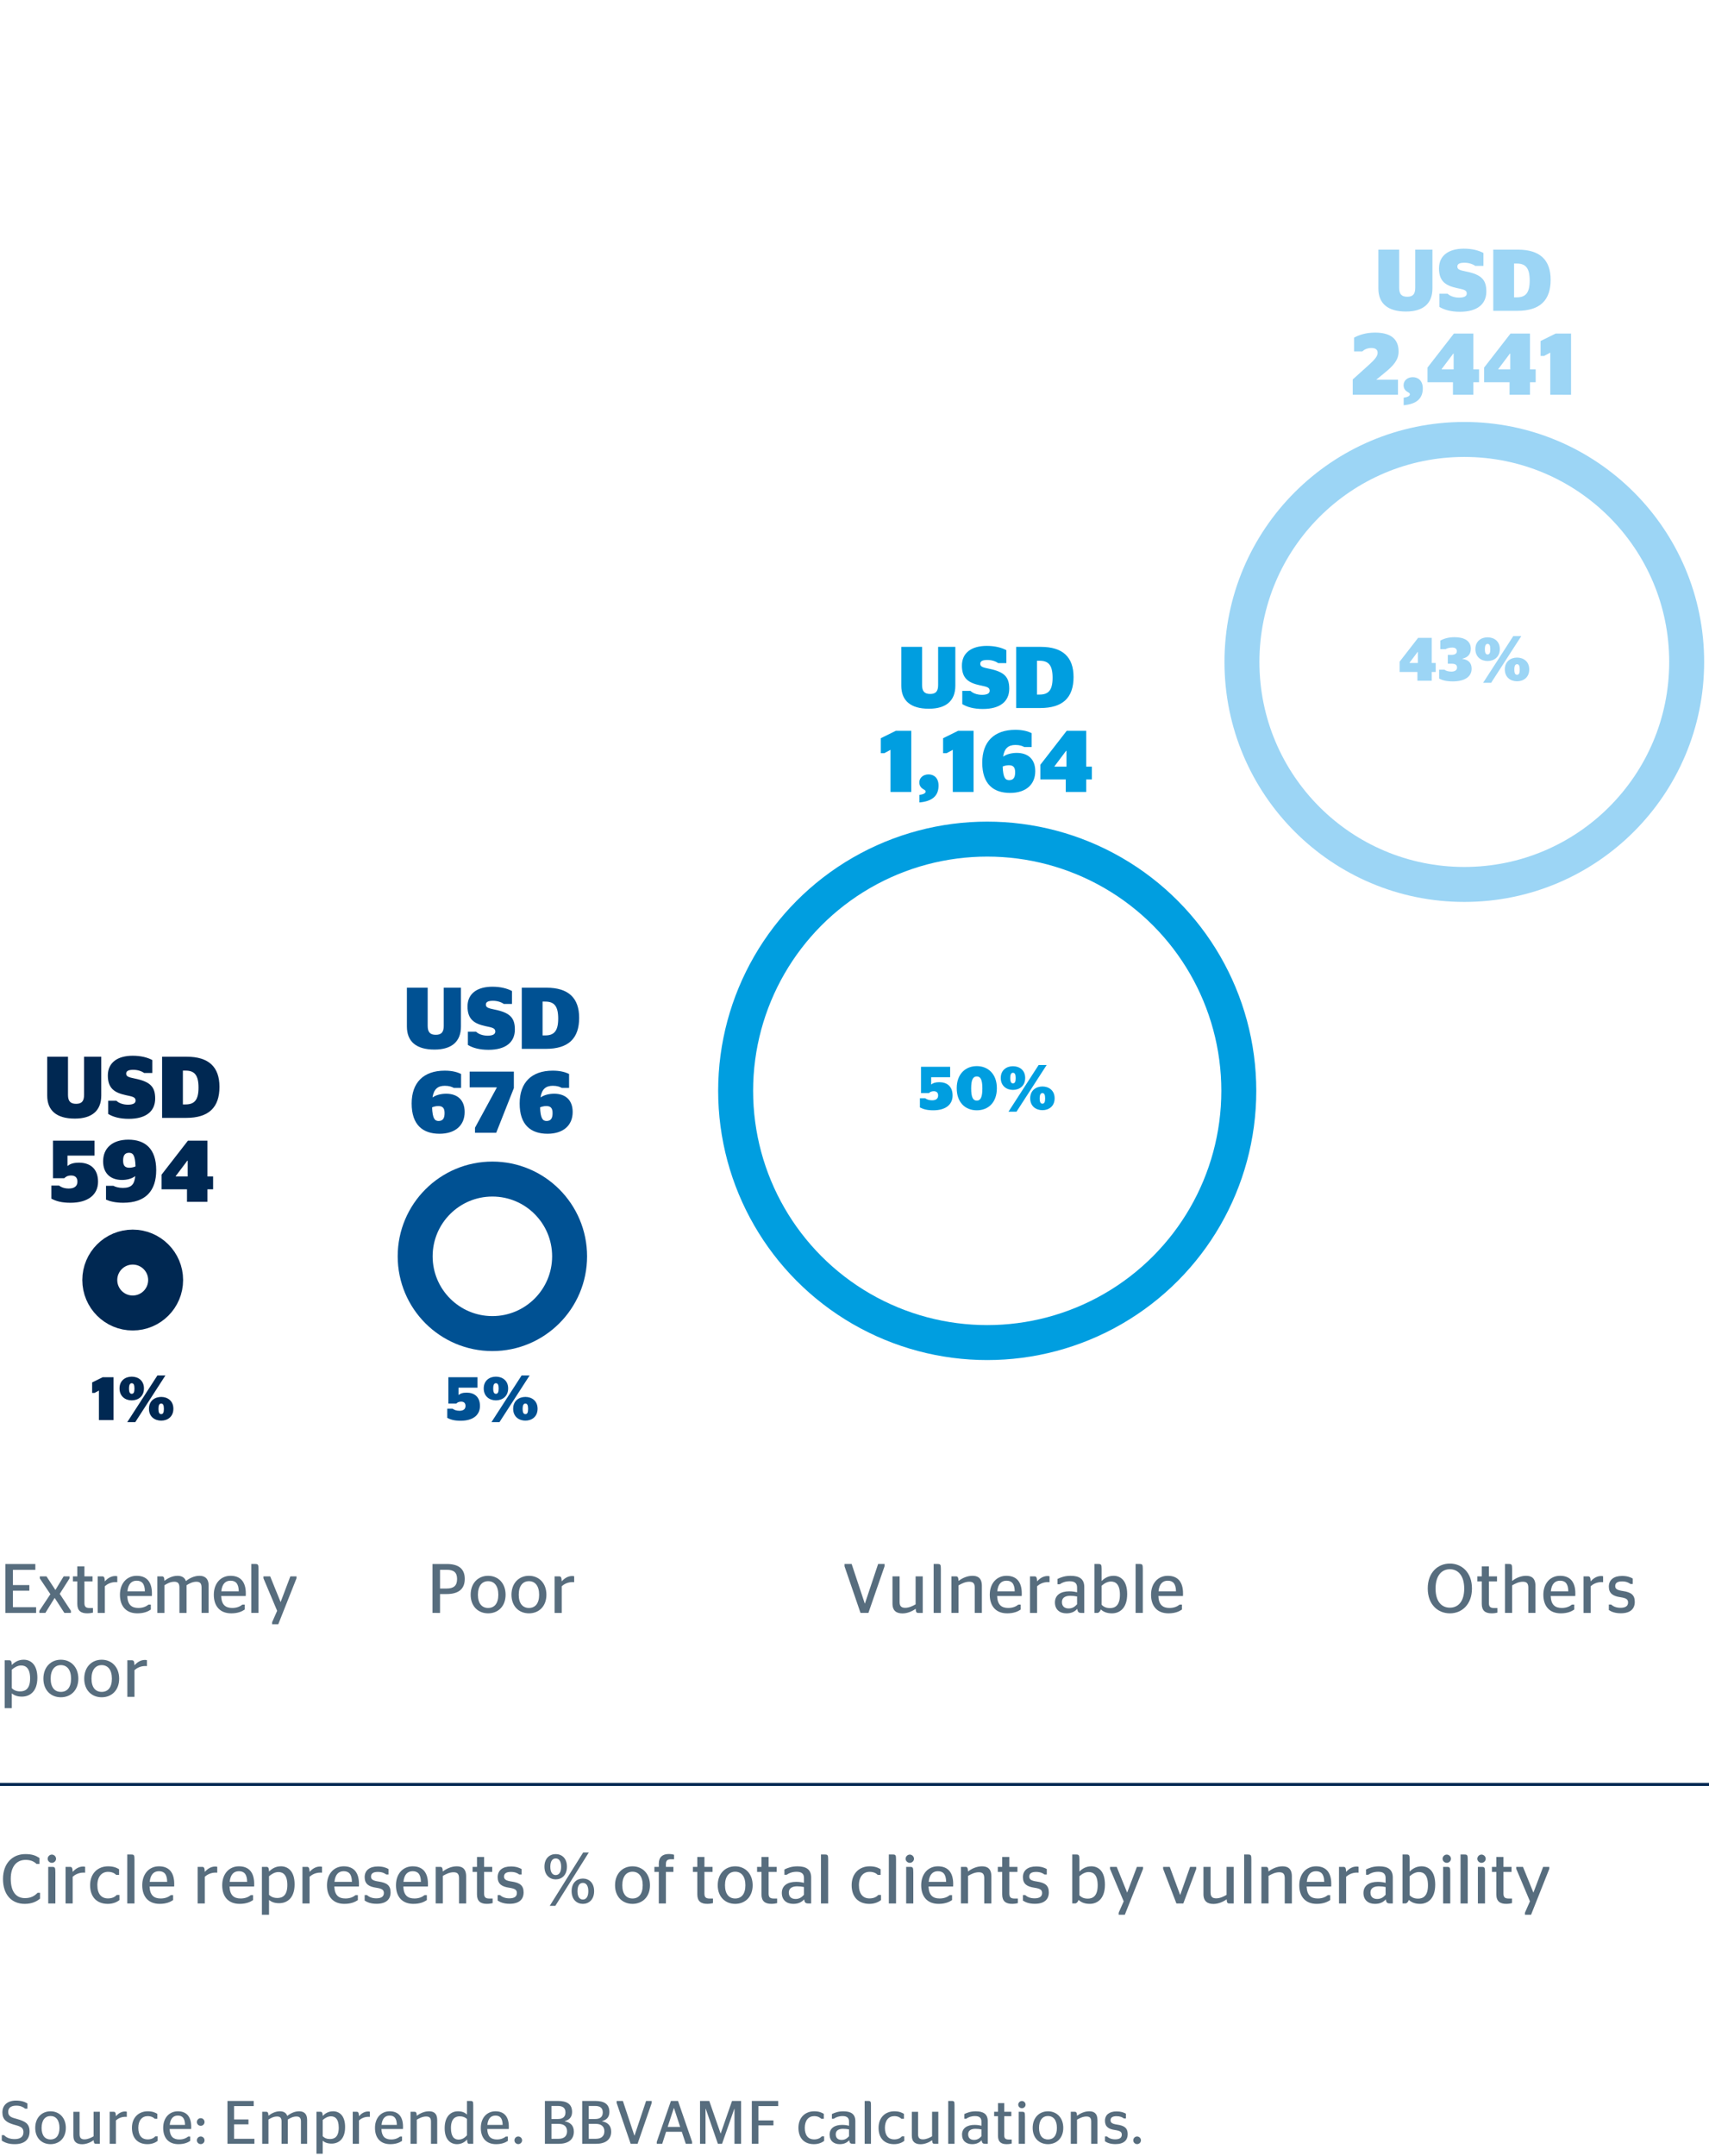 <?xml version="1.0" encoding="utf-8"?>
<!-- Generator: Adobe Illustrator 19.2.1, SVG Export Plug-In . SVG Version: 6.00 Build 0)  -->
<svg version="1.1" id="Layer_1" xmlns="http://www.w3.org/2000/svg" xmlns:xlink="http://www.w3.org/1999/xlink" x="0px" y="0px"
	 viewBox="0 0 195.591 246.614" style="enable-background:new 0 0 195.591 246.614;" xml:space="preserve">
<style type="text/css">
	.st0{fill:none;stroke:#002852;stroke-width:0.35;}
	.st1{fill:#576D7E;}
	.st2{fill:none;}
	.st3{fill:#002852;}
	.st4{fill:#005193;}
	.st5{fill:#009EE0;}
	.st6{fill:#9CD5F5;}
	.st7{fill:none;stroke:#009EE0;stroke-width:4;}
	.st8{fill:none;stroke:#9CD5F5;stroke-width:4;}
	.st9{fill:none;stroke:#005193;stroke-width:4;}
	.st10{fill:none;stroke:#002852;stroke-width:4;}
</style>
<line class="st0" x1="0" y1="204.101" x2="195.591" y2="204.101"/>
<g>
	<path class="st1" d="M0.203,244.836v-0.616h0.266c0.224,0.238,0.595,0.448,1.205,0.448
		c0.637,0,1.009-0.26,1.009-0.792c0-0.609-0.498-0.693-1.114-0.868
		c-0.861-0.252-1.296-0.603-1.296-1.394c0-0.854,0.609-1.352,1.562-1.352
		c0.588,0,1.009,0.14,1.303,0.329v0.595H2.878c-0.252-0.203-0.553-0.343-1.016-0.343
		c-0.623,0-0.924,0.259-0.924,0.714c0,0.512,0.371,0.645,0.967,0.799
		c1.001,0.273,1.478,0.561,1.478,1.442c0,0.953-0.624,1.45-1.688,1.45
		C1.001,245.249,0.567,245.081,0.203,244.836z"/>
	<path class="st1" d="M4.032,243.386c0-1.169,0.756-1.897,1.751-1.897c0.994,0,1.751,0.729,1.751,1.897
		c0,1.163-0.757,1.863-1.751,1.863C4.789,245.249,4.032,244.549,4.032,243.386z M6.806,243.386
		c0-0.882-0.399-1.358-1.022-1.358c-0.617,0-1.023,0.477-1.023,1.358c0,0.883,0.406,1.324,1.023,1.324
		C6.406,244.71,6.806,244.269,6.806,243.386z"/>
	<path class="st1" d="M10.712,244.346v-2.802h0.714v3.663h-0.448c-0.168,0-0.238-0.056-0.259-0.413
		c-0.364,0.259-0.84,0.462-1.324,0.462c-0.574,0-1.001-0.238-1.001-0.98v-2.731h0.714v2.57
		c0,0.47,0.231,0.581,0.567,0.581C10.046,244.695,10.418,244.521,10.712,244.346z"/>
	<path class="st1" d="M13.266,242.531v2.676h-0.714v-3.663h0.448c0.175,0,0.252,0.077,0.266,0.504
		c0.245-0.279,0.595-0.539,1.051-0.539c0.084,0,0.154,0.015,0.196,0.028v0.588
		c0,0-0.133-0.007-0.161-0.007C13.854,242.118,13.497,242.328,13.266,242.531z"/>
	<path class="st1" d="M15.1,243.379c0-1.177,0.771-1.891,1.807-1.891c0.567,0,0.89,0.161,1.1,0.294
		v0.561h-0.294c-0.154-0.154-0.413-0.302-0.812-0.302c-0.63,0-1.072,0.477-1.072,1.338
		c0,0.883,0.414,1.324,1.058,1.324c0.477,0,0.735-0.183,0.89-0.351h0.266v0.519
		c-0.21,0.168-0.595,0.378-1.169,0.378C15.758,245.249,15.1,244.542,15.1,243.379z"/>
	<path class="st1" d="M19.412,243.512c0.035,0.869,0.427,1.198,1.113,1.198
		c0.469,0,0.791-0.154,1.016-0.336H21.772v0.497c-0.266,0.182-0.666,0.378-1.352,0.378
		c-1.121,0-1.744-0.714-1.744-1.863c0-1.169,0.721-1.897,1.674-1.897
		c0.966,0,1.534,0.567,1.534,1.771c0,0.099-0.007,0.225-0.007,0.252H19.412z M19.425,243.043h1.751
		c-0.014-0.792-0.322-1.064-0.826-1.064C19.874,241.979,19.502,242.266,19.425,243.043z"/>
	<path class="st1" d="M22.533,242.714c0-0.245,0.196-0.441,0.441-0.441c0.238,0,0.435,0.196,0.435,0.441
		s-0.196,0.434-0.435,0.434C22.729,243.147,22.533,242.959,22.533,242.714z M22.533,244.808
		c0-0.245,0.196-0.441,0.441-0.441c0.238,0,0.435,0.196,0.435,0.441s-0.196,0.435-0.435,0.435
		C22.729,245.242,22.533,245.053,22.533,244.808z"/>
	<path class="st1" d="M26.033,240.305h3.005v0.588h-2.248v1.527h1.646v0.56h-1.646v1.653h2.325v0.574
		h-3.082V240.305z"/>
	<path class="st1" d="M30.724,241.992c0.329-0.259,0.791-0.504,1.31-0.504c0.378,0,0.714,0.14,0.841,0.532
		c0.364-0.302,0.854-0.532,1.366-0.532c0.497,0,0.91,0.245,0.91,0.974v2.745H34.443v-2.557
		c0-0.427-0.182-0.567-0.519-0.567c-0.378,0-0.714,0.176-0.987,0.351v2.773h-0.714v-2.557
		c0-0.427-0.182-0.567-0.511-0.567c-0.385,0-0.701,0.168-0.988,0.351v2.773H30.009v-3.663h0.448
		C30.633,241.544,30.709,241.621,30.724,241.992z"/>
	<path class="st1" d="M36.933,244.856v1.485h-0.714v-4.798h0.448c0.175,0,0.252,0.077,0.266,0.47
		c0.273-0.273,0.645-0.525,1.191-0.525c0.686,0,1.373,0.462,1.373,1.807
		c0,1.408-0.785,1.891-1.548,1.891C37.486,245.186,37.178,245.06,36.933,244.856z M36.933,242.482
		v1.856c0.217,0.217,0.476,0.322,0.84,0.322c0.504,0,0.995-0.245,0.995-1.296
		c0-1.044-0.448-1.303-0.896-1.303C37.514,242.063,37.185,242.266,36.933,242.482z"/>
	<path class="st1" d="M41.084,242.531v2.676h-0.714v-3.663h0.448c0.175,0,0.252,0.077,0.266,0.504
		c0.245-0.279,0.595-0.539,1.051-0.539c0.084,0,0.154,0.015,0.196,0.028v0.588
		c0,0-0.133-0.007-0.161-0.007C41.672,242.118,41.314,242.328,41.084,242.531z"/>
	<path class="st1" d="M43.653,243.512c0.035,0.869,0.427,1.198,1.113,1.198
		c0.469,0,0.791-0.154,1.016-0.336h0.231v0.497c-0.266,0.182-0.666,0.378-1.352,0.378
		c-1.121,0-1.744-0.714-1.744-1.863c0-1.169,0.721-1.897,1.674-1.897
		c0.966,0,1.534,0.567,1.534,1.771c0,0.099-0.007,0.225-0.007,0.252H43.653z M43.667,243.043h1.751
		c-0.014-0.792-0.322-1.064-0.826-1.064C44.115,241.979,43.744,242.266,43.667,243.043z"/>
	<path class="st1" d="M47.699,242.006c0.357-0.279,0.861-0.518,1.401-0.518
		c0.511,0,0.938,0.21,0.938,1.008v2.711h-0.714v-2.542c0-0.456-0.203-0.582-0.553-0.582
		c-0.399,0-0.771,0.189-1.072,0.364v2.76H46.984v-3.663h0.448
		C47.608,241.544,47.685,241.621,47.699,242.006z"/>
	<path class="st1" d="M53.454,244.71c-0.252,0.301-0.645,0.539-1.149,0.539
		c-0.763,0-1.415-0.546-1.415-1.821c0-1.436,0.777-1.939,1.513-1.939c0.504,0,0.805,0.146,1.043,0.378
		v-1.562h0.392c0.28,0,0.322,0.069,0.322,0.476v4.427h-0.469
		C53.53,245.207,53.475,245.123,53.454,244.71z M53.446,244.233v-1.863
		c-0.21-0.195-0.462-0.308-0.84-0.308c-0.483,0-0.995,0.259-0.995,1.33
		c0,1.002,0.371,1.331,0.869,1.331C52.886,244.724,53.173,244.535,53.446,244.233z"/>
	<path class="st1" d="M55.763,243.512c0.035,0.869,0.427,1.198,1.113,1.198
		c0.469,0,0.791-0.154,1.016-0.336h0.231v0.497c-0.266,0.182-0.666,0.378-1.352,0.378
		c-1.121,0-1.744-0.714-1.744-1.863c0-1.169,0.721-1.897,1.674-1.897
		c0.966,0,1.534,0.567,1.534,1.771c0,0.099-0.007,0.225-0.007,0.252H55.763z M55.776,243.043h1.751
		c-0.014-0.792-0.322-1.064-0.826-1.064C56.225,241.979,55.854,242.266,55.776,243.043z"/>
	<path class="st1" d="M58.877,244.808c0-0.245,0.196-0.441,0.435-0.441c0.238,0,0.441,0.196,0.441,0.441
		s-0.203,0.435-0.441,0.435C59.073,245.242,58.877,245.053,58.877,244.808z"/>
	<path class="st1" d="M62.363,240.305h1.506c1.002,0,1.604,0.35,1.604,1.261c0,0.616-0.35,0.917-0.84,1.043
		v0.021c0.595,0.126,1.043,0.441,1.043,1.184c0,0.924-0.658,1.394-1.73,1.394h-1.583V240.305z
		 M63.841,242.37c0.539,0,0.875-0.217,0.875-0.756c0-0.532-0.336-0.735-0.869-0.735h-0.735v1.491
		H63.841z M63.925,244.633c0.603,0,0.974-0.287,0.974-0.854c0-0.574-0.371-0.854-1.001-0.854h-0.785
		v1.709H63.925z"/>
	<path class="st1" d="M66.633,240.305h1.506c1.002,0,1.604,0.35,1.604,1.261c0,0.616-0.35,0.917-0.84,1.043
		v0.021c0.595,0.126,1.043,0.441,1.043,1.184c0,0.924-0.658,1.394-1.73,1.394h-1.583V240.305z
		 M68.111,242.37c0.539,0,0.875-0.217,0.875-0.756c0-0.532-0.336-0.735-0.869-0.735h-0.735v1.491
		H68.111z M68.195,244.633c0.603,0,0.974-0.287,0.974-0.854c0-0.574-0.371-0.854-1.001-0.854h-0.785
		v1.709H68.195z"/>
	<path class="st1" d="M70.574,240.535v-0.23h0.714l1.317,3.964h0.014l1.324-3.964h0.644v0.23
		l-1.618,4.672h-0.791L70.574,240.535z"/>
	<path class="st1" d="M75.167,244.976l1.618-4.671h0.812l1.611,4.671v0.231h-0.721l-0.456-1.373h-1.8
		l-0.441,1.373h-0.623V244.976z M76.413,243.274h1.429l-0.708-2.165h-0.014L76.413,243.274z"/>
	<path class="st1" d="M80.116,240.305h1.058l1.296,3.719h0.014l1.295-3.719h1.037v4.902H84.059v-3.999h-0.021
		l-1.401,3.999h-0.476l-1.387-3.999h-0.028v3.999h-0.63V240.305z"/>
	<path class="st1" d="M86.044,245.207v-4.902h3.019v0.588h-2.262v1.639h1.716v0.567h-1.716v2.108H86.044z"/>
	<path class="st1" d="M91.378,243.379c0-1.177,0.77-1.891,1.807-1.891c0.567,0,0.89,0.161,1.1,0.294
		v0.561h-0.294c-0.154-0.154-0.413-0.302-0.812-0.302c-0.63,0-1.072,0.477-1.072,1.338
		c0,0.883,0.414,1.324,1.058,1.324c0.477,0,0.735-0.183,0.89-0.351h0.266v0.519
		c-0.21,0.168-0.595,0.378-1.169,0.378C92.037,245.249,91.378,244.542,91.378,243.379z"/>
	<path class="st1" d="M97.189,244.801c-0.273,0.294-0.602,0.448-1.092,0.448
		c-0.666,0-1.149-0.378-1.149-1.093c0-0.749,0.596-1.113,1.422-1.113c0.315,0,0.546,0.035,0.798,0.098
		v-0.483c0-0.434-0.252-0.623-0.735-0.623c-0.434,0-0.771,0.133-1.001,0.302h-0.224v-0.533
		c0.322-0.16,0.729-0.314,1.317-0.314c0.868,0,1.366,0.314,1.366,1.12v2.599H97.609
		C97.329,245.207,97.231,245.13,97.189,244.801z M97.168,244.339v-0.777
		c-0.203-0.042-0.427-0.07-0.679-0.07c-0.49,0-0.84,0.182-0.84,0.623
		c0,0.455,0.287,0.645,0.679,0.645C96.713,244.759,96.958,244.577,97.168,244.339z"/>
	<path class="st1" d="M98.959,245.207v-4.902h0.399c0.28,0,0.322,0.069,0.322,0.476v4.427H98.959z"/>
	<path class="st1" d="M100.548,243.379c0-1.177,0.771-1.891,1.807-1.891c0.567,0,0.89,0.161,1.1,0.294
		v0.561h-0.294c-0.154-0.154-0.413-0.302-0.812-0.302c-0.63,0-1.072,0.477-1.072,1.338
		c0,0.883,0.414,1.324,1.058,1.324c0.477,0,0.735-0.183,0.89-0.351h0.266v0.519
		c-0.21,0.168-0.595,0.378-1.169,0.378C101.206,245.249,100.548,244.542,100.548,243.379z"/>
	<path class="st1" d="M106.674,244.346v-2.802h0.714v3.663h-0.448c-0.168,0-0.238-0.056-0.259-0.413
		c-0.364,0.259-0.84,0.462-1.324,0.462c-0.574,0-1.001-0.238-1.001-0.98v-2.731h0.714v2.57
		c0,0.47,0.231,0.581,0.567,0.581C106.008,244.695,106.379,244.521,106.674,244.346z"/>
	<path class="st1" d="M108.521,245.207v-4.902h0.399c0.28,0,0.322,0.069,0.322,0.476v4.427H108.521z"/>
	<path class="st1" d="M112.343,244.801c-0.273,0.294-0.602,0.448-1.092,0.448
		c-0.666,0-1.149-0.378-1.149-1.093c0-0.749,0.596-1.113,1.422-1.113c0.315,0,0.546,0.035,0.798,0.098
		v-0.483c0-0.434-0.252-0.623-0.735-0.623c-0.434,0-0.771,0.133-1.001,0.302h-0.224v-0.533
		c0.322-0.16,0.729-0.314,1.317-0.314c0.868,0,1.366,0.314,1.366,1.12v2.599h-0.28
		C112.483,245.207,112.385,245.13,112.343,244.801z M112.322,244.339v-0.777
		c-0.203-0.042-0.427-0.07-0.679-0.07c-0.49,0-0.84,0.182-0.84,0.623
		c0,0.455,0.287,0.645,0.679,0.645C111.867,244.759,112.112,244.577,112.322,244.339z"/>
	<path class="st1" d="M113.777,241.544h0.441v-0.994h0.714v0.994h0.812v0.504h-0.812v2.172
		c0,0.385,0.161,0.497,0.525,0.497h0.33v0.462c-0.133,0.035-0.336,0.07-0.582,0.07
		c-0.624,0-0.987-0.259-0.987-0.945v-2.256h-0.441V241.544z"/>
	<path class="st1" d="M116.535,240.731c0-0.231,0.196-0.42,0.42-0.42s0.42,0.188,0.42,0.42
		c0,0.225-0.196,0.406-0.42,0.406S116.535,240.956,116.535,240.731z M116.591,245.207v-3.663h0.399
		c0.28,0,0.315,0.084,0.315,0.547v3.116H116.591z"/>
	<path class="st1" d="M118.187,243.386c0-1.169,0.756-1.897,1.751-1.897c0.994,0,1.751,0.729,1.751,1.897
		c0,1.163-0.757,1.863-1.751,1.863C118.943,245.249,118.187,244.549,118.187,243.386z M120.96,243.386
		c0-0.882-0.399-1.358-1.022-1.358c-0.617,0-1.023,0.477-1.023,1.358c0,0.883,0.406,1.324,1.023,1.324
		C120.561,244.71,120.96,244.269,120.96,243.386z"/>
	<path class="st1" d="M123.263,242.006c0.357-0.279,0.861-0.518,1.401-0.518
		c0.511,0,0.938,0.21,0.938,1.008v2.711h-0.714v-2.542c0-0.456-0.203-0.582-0.553-0.582
		c-0.399,0-0.771,0.189-1.072,0.364v2.76h-0.714v-3.663h0.448
		C123.172,241.544,123.249,241.621,123.263,242.006z"/>
	<path class="st1" d="M126.461,244.92v-0.554h0.231c0.168,0.161,0.477,0.329,0.932,0.329
		c0.511,0,0.764-0.182,0.764-0.532c0-0.308-0.175-0.44-0.771-0.532
		c-0.743-0.104-1.156-0.378-1.156-1.058c0-0.693,0.511-1.071,1.317-1.071
		c0.518,0,0.834,0.119,1.079,0.259v0.547h-0.231c-0.175-0.141-0.441-0.26-0.84-0.26
		c-0.469,0-0.687,0.161-0.687,0.47c0,0.287,0.203,0.413,0.778,0.497
		c0.805,0.119,1.184,0.386,1.184,1.086c0,0.693-0.441,1.142-1.401,1.142
		C127.056,245.242,126.706,245.081,126.461,244.92z"/>
	<path class="st1" d="M129.702,244.808c0-0.245,0.196-0.441,0.435-0.441c0.238,0,0.441,0.196,0.441,0.441
		s-0.203,0.435-0.441,0.435C129.898,245.242,129.702,245.053,129.702,244.808z"/>
</g>
<rect y="204.101" class="st2" width="4" height="6.677"/>
<g>
	<path class="st3" d="M9.62,125.234v-4.367h1.969v4.438c0,1.729-1.06,2.639-3.028,2.639
		c-2.089,0-3.158-0.92-3.158-2.639v-4.438h2.379v4.367c0,0.719,0.28,1.02,0.929,1.02
		C9.35,126.254,9.62,125.953,9.62,125.234z"/>
	<path class="st3" d="M12.383,127.412v-1.508h0.939c0.26,0.25,0.729,0.449,1.319,0.449
		c0.56,0,0.879-0.15,0.879-0.469c0-0.41-0.38-0.461-1.12-0.621
		c-1.279-0.279-2.059-0.76-2.059-2.248c0-1.52,1.169-2.26,2.838-2.26
		c0.95,0,1.679,0.191,2.249,0.49v1.48h-0.939c-0.25-0.191-0.719-0.361-1.229-0.361
		c-0.57,0-0.82,0.141-0.82,0.439c0,0.34,0.31,0.42,0.99,0.561
		c1.789,0.359,2.329,0.959,2.329,2.289c0,1.449-1.04,2.318-3.019,2.318
		C13.702,127.973,12.913,127.742,12.383,127.412z"/>
	<path class="st3" d="M18.552,120.867h2.818c2.529,0,3.748,1.18,3.748,3.447
		c0,2.34-1.209,3.549-3.818,3.549h-2.749V120.867z M21.231,126.324c0.999,0,1.489-0.48,1.489-1.92
		s-0.459-1.949-1.489-1.949h-0.3v3.869H21.231z"/>
	<path class="st3" d="M8.071,137.572c-1.02,0-1.639-0.18-2.189-0.469v-1.5h0.87
		c0.24,0.18,0.59,0.34,1.12,0.34c0.66,0,0.989-0.289,0.989-0.789
		c0-0.49-0.29-0.701-0.72-0.701c-0.41,0-0.64,0.16-0.779,0.311H6.063v-4.297h4.757v1.709H7.722
		v1.18h0.03c0.24-0.211,0.61-0.371,1.29-0.371c1.239,0,2.179,0.66,2.179,2.18
		C11.22,136.662,10.06,137.572,8.071,137.572z"/>
	<path class="st3" d="M12.132,137.213v-1.58h0.85c0.18,0.111,0.59,0.24,1.069,0.24
		c0.99,0,1.33-0.4,1.429-1.35c-0.419,0.311-0.979,0.439-1.509,0.439
		c-1.29,0-2.169-0.719-2.169-2.129c0-1.527,1.08-2.479,2.888-2.479
		c1.909,0,3.188,1.02,3.188,3.488c0,2.34-1.189,3.729-3.778,3.729
		C13.191,137.572,12.532,137.393,12.132,137.213z M15.51,133.414c-0.04-1.279-0.29-1.559-0.74-1.559
		c-0.5,0-0.68,0.33-0.68,0.889c0,0.59,0.22,0.82,0.72,0.82
		C15.081,133.564,15.33,133.494,15.51,133.414z"/>
	<path class="st3" d="M21.401,137.463v-1.43h-2.909v-1.68l3.019-3.887h2.229v4.098h0.65v1.469h-0.65
		v1.43H21.401z M20.111,134.564h1.37v-1.809h-0.04l-1.33,1.768V134.564z"/>
</g>
<g>
	<path class="st4" d="M50.785,117.339v-4.367h1.969v4.438c0,1.729-1.06,2.639-3.028,2.639
		c-2.089,0-3.158-0.92-3.158-2.639v-4.438h2.379v4.367c0,0.72,0.28,1.02,0.929,1.02
		C50.515,118.358,50.785,118.059,50.785,117.339z"/>
	<path class="st4" d="M53.548,119.518v-1.509h0.939c0.26,0.25,0.729,0.45,1.319,0.45
		c0.56,0,0.879-0.15,0.879-0.47c0-0.41-0.38-0.46-1.12-0.62
		c-1.279-0.28-2.059-0.76-2.059-2.249c0-1.519,1.169-2.259,2.838-2.259
		c0.95,0,1.679,0.19,2.249,0.49v1.479H57.655c-0.25-0.19-0.719-0.36-1.229-0.36
		c-0.57,0-0.82,0.14-0.82,0.439c0,0.34,0.31,0.42,0.99,0.561
		c1.789,0.359,2.329,0.959,2.329,2.288c0,1.449-1.04,2.319-3.019,2.319
		C54.867,120.078,54.078,119.848,53.548,119.518z"/>
	<path class="st4" d="M59.717,112.972h2.818c2.529,0,3.748,1.18,3.748,3.448
		c0,2.339-1.209,3.548-3.818,3.548h-2.749V112.972z M62.396,118.429c0.999,0,1.489-0.479,1.489-1.919
		s-0.459-1.949-1.489-1.949h-0.3v3.868H62.396z"/>
	<path class="st4" d="M47.113,126.219c0-2.389,1.349-3.758,3.788-3.758c0.89,0,1.469,0.181,1.869,0.38
		v1.59H51.93c-0.21-0.12-0.53-0.24-1.02-0.24c-0.81,0-1.27,0.39-1.409,1.339
		c0.419-0.3,1-0.43,1.569-0.43c1.24,0,2.109,0.68,2.109,2.089
		c0,1.529-1.069,2.489-2.878,2.489C48.382,129.678,47.113,128.658,47.113,126.219z M49.451,126.659
		c0.05,1.249,0.29,1.559,0.74,1.559c0.5,0,0.69-0.319,0.69-0.899
		c0-0.579-0.22-0.81-0.72-0.81C49.891,126.509,49.631,126.579,49.451,126.659z"/>
	<path class="st4" d="M54.362,128.987l2.488-4.577v-0.04h-3.098v-1.799h5.057v1.889l-2.019,5.107h-2.428
		V128.987z"/>
	<path class="st4" d="M59.473,126.219c0-2.389,1.349-3.758,3.788-3.758c0.89,0,1.469,0.181,1.869,0.38
		v1.59h-0.839c-0.21-0.12-0.53-0.24-1.02-0.24c-0.81,0-1.27,0.39-1.409,1.339
		c0.42-0.3,1-0.43,1.569-0.43c1.24,0,2.109,0.68,2.109,2.089
		c0,1.529-1.069,2.489-2.878,2.489C60.742,129.678,59.473,128.658,59.473,126.219z M61.811,126.659
		c0.05,1.249,0.29,1.559,0.74,1.559c0.5,0,0.689-0.319,0.689-0.899
		c0-0.579-0.22-0.81-0.719-0.81C62.251,126.509,61.991,126.579,61.811,126.659z"/>
</g>
<g>
	<path class="st5" d="M107.367,78.355V73.988h1.969v4.438c0,1.729-1.06,2.639-3.028,2.639
		c-2.089,0-3.158-0.92-3.158-2.639v-4.438h2.379v4.367c0,0.72,0.28,1.02,0.929,1.02
		C107.097,79.375,107.367,79.075,107.367,78.355z"/>
	<path class="st5" d="M110.13,80.534v-1.509h0.939c0.26,0.25,0.729,0.45,1.319,0.45
		c0.56,0,0.879-0.15,0.879-0.47c0-0.41-0.38-0.46-1.12-0.62
		c-1.279-0.28-2.059-0.76-2.059-2.249c0-1.519,1.169-2.259,2.838-2.259
		c0.95,0,1.679,0.19,2.249,0.49v1.479h-0.939c-0.25-0.19-0.719-0.36-1.229-0.36
		c-0.57,0-0.82,0.14-0.82,0.439c0,0.34,0.31,0.42,0.99,0.561
		c1.789,0.359,2.329,0.959,2.329,2.288c0,1.449-1.04,2.319-3.019,2.319
		C111.449,81.095,110.66,80.864,110.13,80.534z"/>
	<path class="st5" d="M116.299,73.988h2.818c2.529,0,3.748,1.18,3.748,3.448
		c0,2.339-1.209,3.548-3.818,3.548h-2.749V73.988z M118.978,79.445c0.999,0,1.489-0.479,1.489-1.919
		s-0.459-1.949-1.489-1.949h-0.3v3.868H118.978z"/>
	<path class="st5" d="M101.914,90.584v-4.817l-0.709,0.38h-0.4v-1.709l1.719-0.85h1.769v6.996H101.914z"
		/>
	<path class="st5" d="M105.935,90.544c0-0.189-0.22-0.22-0.399-0.37
		c-0.17-0.13-0.32-0.34-0.32-0.689c0-0.52,0.44-0.909,1.06-0.909
		c0.6,0,1.14,0.399,1.14,1.279c0,1.18-0.73,1.799-2.189,1.929v-0.859
		C105.675,90.864,105.935,90.724,105.935,90.544z"/>
	<path class="st5" d="M109.044,90.584v-4.817l-0.709,0.38h-0.4v-1.709l1.719-0.85h1.769v6.996H109.044z"
		/>
	<path class="st5" d="M112.415,87.235c0-2.389,1.349-3.758,3.788-3.758c0.89,0,1.469,0.181,1.869,0.38
		v1.59h-0.839c-0.21-0.12-0.53-0.24-1.02-0.24c-0.81,0-1.27,0.39-1.409,1.339
		c0.42-0.3,1-0.43,1.569-0.43c1.24,0,2.109,0.68,2.109,2.089
		c0,1.529-1.069,2.489-2.878,2.489C113.684,90.694,112.415,89.675,112.415,87.235z M114.753,87.676
		c0.05,1.249,0.29,1.559,0.74,1.559c0.5,0,0.689-0.319,0.689-0.899
		c0-0.579-0.22-0.81-0.719-0.81C115.193,87.525,114.934,87.596,114.753,87.676z"/>
	<path class="st5" d="M121.973,90.584v-1.43h-2.909v-1.679l3.019-3.888h2.229v4.098h0.65v1.469h-0.65
		v1.43H121.973z M120.684,87.686h1.37v-1.809h-0.04l-1.33,1.769V87.686z"/>
</g>
<g>
	<path class="st6" d="M161.969,32.922v-4.367h1.969v4.438c0,1.729-1.06,2.639-3.028,2.639
		c-2.089,0-3.158-0.92-3.158-2.639v-4.438h2.379v4.367c0,0.719,0.28,1.02,0.929,1.02
		C161.699,33.941,161.969,33.641,161.969,32.922z"/>
	<path class="st6" d="M164.731,35.1v-1.508h0.939c0.26,0.25,0.729,0.449,1.319,0.449
		c0.56,0,0.879-0.15,0.879-0.469c0-0.41-0.38-0.461-1.12-0.621
		c-1.279-0.279-2.059-0.76-2.059-2.248c0-1.52,1.169-2.26,2.838-2.26
		c0.95,0,1.679,0.191,2.249,0.49v1.48h-0.939c-0.25-0.191-0.719-0.361-1.229-0.361
		c-0.57,0-0.82,0.141-0.82,0.439c0,0.34,0.31,0.42,0.99,0.561
		c1.789,0.359,2.329,0.959,2.329,2.289c0,1.449-1.04,2.318-3.019,2.318
		C166.051,35.66,165.261,35.43,164.731,35.1z"/>
	<path class="st6" d="M170.901,28.555h2.818c2.529,0,3.748,1.18,3.748,3.447
		c0,2.34-1.209,3.549-3.818,3.549h-2.749V28.555z M173.58,34.012c0.999,0,1.489-0.48,1.489-1.92
		c0-1.439-0.459-1.949-1.489-1.949h-0.3v3.869H173.58z"/>
	<path class="st6" d="M159.994,45.15h-5.177v-1.75l1.909-1.719c0.65-0.6,0.939-0.949,0.939-1.34
		c0-0.328-0.229-0.539-0.709-0.539c-0.47,0-0.81,0.18-1.049,0.391h-0.939v-1.57
		c0.54-0.299,1.339-0.58,2.398-0.58c1.709,0,2.699,0.66,2.699,2.16
		c0,0.979-0.59,1.619-1.579,2.428l-0.979,0.801h2.489V45.15z"/>
	<path class="st6" d="M161.356,45.109c0-0.189-0.22-0.219-0.4-0.369
		c-0.169-0.131-0.319-0.34-0.319-0.689c0-0.52,0.439-0.91,1.059-0.91
		c0.6,0,1.14,0.4,1.14,1.279c0,1.18-0.73,1.799-2.189,1.93v-0.859
		C161.096,45.43,161.356,45.289,161.356,45.109z"/>
	<path class="st6" d="M166.285,45.15v-1.43h-2.909v-1.68l3.019-3.887h2.229v4.098h0.65v1.469h-0.65
		v1.43H166.285z M164.995,42.252h1.37v-1.809h-0.04l-1.33,1.768V42.252z"/>
	<path class="st6" d="M172.765,45.15v-1.43h-2.909v-1.68l3.019-3.887h2.229v4.098h0.65v1.469h-0.65
		v1.43H172.765z M171.475,42.252h1.37v-1.809h-0.04l-1.33,1.768V42.252z"/>
	<path class="st6" d="M177.425,45.15v-4.818l-0.709,0.381h-0.4v-1.709l1.719-0.85h1.769v6.996H177.425z"
		/>
</g>
<g>
	<path class="st3" d="M11.321,162.428v-3.376l-0.497,0.267h-0.28v-1.198l1.205-0.595h1.24v4.902H11.321z"
		/>
	<path class="st3" d="M13.68,158.807c0-0.917,0.679-1.345,1.394-1.345c0.722,0,1.401,0.428,1.401,1.345
		c0,0.925-0.679,1.366-1.401,1.366C14.359,160.173,13.68,159.731,13.68,158.807z M18.015,157.322h0.917
		l-3.453,5.344h-0.917L18.015,157.322z M15.389,158.82c0-0.44-0.105-0.608-0.315-0.608
		c-0.196,0-0.308,0.168-0.308,0.608c0,0.441,0.112,0.603,0.308,0.603
		C15.284,159.423,15.389,159.262,15.389,158.82z M17.048,161.132c0-0.917,0.68-1.352,1.401-1.352
		c0.714,0,1.394,0.435,1.394,1.352c0,0.925-0.679,1.359-1.394,1.359
		C17.728,162.491,17.048,162.057,17.048,161.132z M18.757,161.147c0-0.441-0.105-0.609-0.308-0.609
		s-0.315,0.168-0.315,0.609c0,0.44,0.112,0.602,0.315,0.602S18.757,161.587,18.757,161.147z"/>
</g>
<g>
	<path class="st4" d="M52.723,162.504c-0.714,0-1.148-0.125-1.534-0.328v-1.051h0.609
		c0.168,0.125,0.413,0.238,0.785,0.238c0.462,0,0.693-0.203,0.693-0.555
		c0-0.342-0.203-0.49-0.504-0.49c-0.287,0-0.448,0.113-0.546,0.219h-0.911v-3.012h3.334v1.197
		h-2.171v0.826h0.021c0.168-0.146,0.427-0.26,0.904-0.26c0.868,0,1.527,0.463,1.527,1.527
		C54.93,161.867,54.117,162.504,52.723,162.504z"/>
	<path class="st4" d="M55.361,158.807c0-0.918,0.679-1.346,1.394-1.346c0.722,0,1.401,0.428,1.401,1.346
		c0,0.924-0.679,1.365-1.401,1.365C56.041,160.172,55.361,159.73,55.361,158.807z M59.697,157.322h0.917
		l-3.453,5.344h-0.917L59.697,157.322z M57.07,158.82c0-0.441-0.105-0.609-0.315-0.609
		c-0.196,0-0.308,0.168-0.308,0.609s0.112,0.602,0.308,0.602
		C56.965,159.422,57.07,159.262,57.07,158.82z M58.73,161.131c0-0.916,0.68-1.352,1.401-1.352
		c0.714,0,1.394,0.436,1.394,1.352c0,0.926-0.679,1.359-1.394,1.359
		C59.41,162.49,58.73,162.057,58.73,161.131z M60.439,161.147c0-0.441-0.105-0.609-0.308-0.609
		s-0.315,0.168-0.315,0.609c0,0.439,0.112,0.602,0.315,0.602S60.439,161.586,60.439,161.147z"/>
</g>
<g>
	<path class="st5" d="M106.815,126.996c-0.714,0-1.148-0.127-1.534-0.33v-1.051h0.609
		c0.168,0.127,0.413,0.238,0.785,0.238c0.462,0,0.693-0.203,0.693-0.553
		c0-0.344-0.203-0.49-0.504-0.49c-0.287,0-0.448,0.111-0.546,0.217h-0.911v-3.012h3.334v1.197
		h-2.171v0.826h0.021c0.168-0.146,0.427-0.258,0.904-0.258c0.868,0,1.527,0.461,1.527,1.525
		C109.022,126.357,108.209,126.996,106.815,126.996z"/>
	<path class="st5" d="M109.495,124.467c0-1.652,1.029-2.527,2.297-2.527c1.261,0,2.297,0.875,2.297,2.527
		s-0.994,2.529-2.297,2.529S109.495,126.119,109.495,124.467z M112.43,124.496
		c0-1.002-0.21-1.373-0.637-1.373c-0.435,0-0.645,0.371-0.645,1.373
		c0,1.008,0.21,1.393,0.645,1.393C112.22,125.889,112.43,125.504,112.43,124.496z"/>
	<path class="st5" d="M114.535,123.297c0-0.916,0.679-1.344,1.394-1.344c0.722,0,1.401,0.428,1.401,1.344
		c0,0.926-0.679,1.367-1.401,1.367C115.214,124.664,114.535,124.223,114.535,123.297z M118.871,121.813
		h0.917l-3.453,5.344h-0.917L118.871,121.813z M116.244,123.311c0-0.439-0.105-0.607-0.315-0.607
		c-0.196,0-0.308,0.168-0.308,0.607c0,0.441,0.112,0.604,0.308,0.604
		C116.139,123.914,116.244,123.752,116.244,123.311z M117.904,125.623c0-0.918,0.68-1.352,1.401-1.352
		c0.714,0,1.394,0.434,1.394,1.352c0,0.924-0.679,1.359-1.394,1.359
		C118.584,126.982,117.904,126.547,117.904,125.623z M119.613,125.637c0-0.441-0.105-0.609-0.308-0.609
		s-0.315,0.168-0.315,0.609s0.112,0.602,0.315,0.602S119.613,126.078,119.613,125.637z"/>
</g>
<g>
	<path class="st6" d="M162.22,77.862v-1.002h-2.038v-1.176l2.115-2.725h1.562v2.871h0.456v1.029h-0.456
		v1.002H162.22z M161.316,75.831h0.959V74.564h-0.028l-0.931,1.239V75.831z"/>
	<path class="st6" d="M164.704,77.61v-1.009h0.609c0.154,0.119,0.427,0.217,0.791,0.217
		c0.371,0,0.651-0.146,0.651-0.455c0-0.308-0.189-0.448-0.616-0.448h-0.441v-1.009h0.399
		c0.434,0,0.637-0.16,0.637-0.427c0-0.259-0.189-0.413-0.525-0.413c-0.329,0-0.603,0.091-0.771,0.188
		h-0.595v-0.98c0.392-0.23,0.945-0.392,1.632-0.392c1.085,0,1.856,0.406,1.856,1.31
		c0,0.658-0.35,1.002-0.959,1.148v0.028c0.7,0.098,1.051,0.462,1.051,1.12
		c0.007,0.918-0.806,1.45-2.15,1.45C165.488,77.939,165.047,77.792,164.704,77.61z"/>
	<path class="st6" d="M168.855,74.241c0-0.917,0.679-1.345,1.394-1.345c0.722,0,1.401,0.428,1.401,1.345
		c0,0.925-0.679,1.366-1.401,1.366C169.534,75.607,168.855,75.166,168.855,74.241z M173.19,72.757h0.917
		l-3.453,5.344h-0.917L173.19,72.757z M170.564,74.255c0-0.44-0.105-0.608-0.315-0.608
		c-0.196,0-0.308,0.168-0.308,0.608c0,0.441,0.112,0.603,0.308,0.603
		C170.459,74.857,170.564,74.696,170.564,74.255z M172.223,76.566c0-0.917,0.68-1.352,1.401-1.352
		c0.714,0,1.394,0.435,1.394,1.352c0,0.925-0.679,1.359-1.394,1.359
		C172.903,77.926,172.223,77.491,172.223,76.566z M173.932,76.581c0-0.441-0.105-0.609-0.308-0.609
		s-0.315,0.168-0.315,0.609c0,0.44,0.112,0.602,0.315,0.602S173.932,77.022,173.932,76.581z"/>
</g>
<circle class="st7" cx="112.985" cy="124.77" r="28.793"/>
<circle class="st8" cx="167.587" cy="75.713" r="25.449"/>
<circle class="st9" cx="56.352" cy="143.697" r="8.837"/>
<circle class="st10" cx="15.188" cy="146.41" r="3.768"/>
<g>
	<g>
		<path class="st1" d="M0.343,214.915c0-1.807,1.104-2.846,2.559-2.846c0.8,0,1.199,0.176,1.615,0.447
			v0.68H4.181c-0.264-0.256-0.631-0.464-1.255-0.464c-1.015,0-1.695,0.744-1.695,2.151
			c0,1.479,0.6,2.223,1.631,2.223c0.712,0,1.12-0.28,1.439-0.608h0.28v0.664
			c-0.384,0.336-0.943,0.6-1.751,0.6C1.343,217.762,0.343,216.73,0.343,214.915z"/>
		<path class="st1" d="M5.455,212.605c0-0.264,0.224-0.479,0.48-0.479s0.48,0.216,0.48,0.479
			c0,0.256-0.224,0.464-0.48,0.464S5.455,212.86,5.455,212.605z M5.52,217.714v-4.182h0.456
			c0.32,0,0.36,0.096,0.36,0.624v3.558H5.52z"/>
		<path class="st1" d="M8.318,214.659v3.055H7.503v-4.182h0.512c0.2,0,0.288,0.088,0.304,0.575
			c0.28-0.319,0.68-0.615,1.2-0.615c0.096,0,0.176,0.016,0.224,0.032v0.671
			c0,0-0.152-0.008-0.184-0.008C8.99,214.188,8.583,214.428,8.318,214.659z"/>
		<path class="st1" d="M10.312,215.627c0-1.343,0.879-2.159,2.062-2.159c0.648,0,1.016,0.185,1.255,0.336
			v0.64h-0.335c-0.176-0.176-0.472-0.344-0.928-0.344c-0.72,0-1.223,0.544-1.223,1.527
			c0,1.008,0.472,1.512,1.207,1.512c0.544,0,0.84-0.208,1.016-0.4h0.304v0.592
			c-0.24,0.191-0.68,0.432-1.335,0.432C11.063,217.762,10.312,216.954,10.312,215.627z"/>
		<path class="st1" d="M14.567,217.714v-5.597h0.456c0.32,0,0.368,0.08,0.368,0.543v5.054H14.567z"/>
		<path class="st1" d="M17.119,215.779c0.04,0.991,0.488,1.367,1.271,1.367
			c0.536,0,0.903-0.176,1.159-0.384h0.264v0.567c-0.304,0.208-0.76,0.432-1.543,0.432
			c-1.279,0-1.991-0.815-1.991-2.127c0-1.335,0.823-2.167,1.911-2.167
			c1.104,0,1.751,0.648,1.751,2.023c0,0.112-0.008,0.256-0.008,0.288H17.119z M17.135,215.243h1.999
			c-0.016-0.903-0.368-1.215-0.944-1.215C17.647,214.028,17.223,214.355,17.135,215.243z"/>
		<path class="st1" d="M23.438,214.659v3.055h-0.815v-4.182h0.512c0.2,0,0.288,0.088,0.304,0.575
			c0.28-0.319,0.68-0.615,1.2-0.615c0.096,0,0.176,0.016,0.224,0.032v0.671
			c0,0-0.152-0.008-0.184-0.008C24.11,214.188,23.702,214.428,23.438,214.659z"/>
		<path class="st1" d="M26.271,215.779c0.04,0.991,0.488,1.367,1.271,1.367
			c0.536,0,0.903-0.176,1.159-0.384h0.264v0.567c-0.304,0.208-0.759,0.432-1.543,0.432
			c-1.279,0-1.991-0.815-1.991-2.127c0-1.335,0.823-2.167,1.911-2.167
			c1.104,0,1.751,0.648,1.751,2.023c0,0.112-0.008,0.256-0.008,0.288H26.271z M26.287,215.243h1.999
			c-0.016-0.903-0.368-1.215-0.944-1.215C26.798,214.028,26.375,214.355,26.287,215.243z"/>
		<path class="st1" d="M30.79,217.314v1.694h-0.815v-5.477h0.512c0.2,0,0.288,0.088,0.304,0.536
			c0.312-0.312,0.736-0.601,1.359-0.601c0.784,0,1.567,0.528,1.567,2.063
			c0,1.607-0.896,2.158-1.767,2.158C31.422,217.689,31.07,217.546,30.79,217.314z M30.79,214.604v2.119
			c0.248,0.248,0.544,0.367,0.959,0.367c0.576,0,1.136-0.279,1.136-1.479
			c0-1.191-0.512-1.487-1.023-1.487C31.454,214.124,31.078,214.355,30.79,214.604z"/>
		<path class="st1" d="M35.43,214.659v3.055h-0.815v-4.182h0.512c0.2,0,0.288,0.088,0.304,0.575
			c0.28-0.319,0.68-0.615,1.2-0.615c0.096,0,0.176,0.016,0.224,0.032v0.671
			c0,0-0.152-0.008-0.184-0.008C36.102,214.188,35.694,214.428,35.43,214.659z"/>
		<path class="st1" d="M38.262,215.779c0.04,0.991,0.488,1.367,1.271,1.367
			c0.536,0,0.903-0.176,1.159-0.384h0.264v0.567c-0.304,0.208-0.76,0.432-1.543,0.432
			c-1.279,0-1.991-0.815-1.991-2.127c0-1.335,0.823-2.167,1.911-2.167
			c1.104,0,1.751,0.648,1.751,2.023c0,0.112-0.008,0.256-0.008,0.288H38.262z M38.278,215.243h1.999
			c-0.016-0.903-0.368-1.215-0.944-1.215C38.79,214.028,38.366,214.355,38.278,215.243z"/>
		<path class="st1" d="M41.734,217.386v-0.632h0.264c0.192,0.185,0.543,0.376,1.063,0.376
			c0.584,0,0.872-0.208,0.872-0.607c0-0.352-0.2-0.504-0.879-0.607
			c-0.848-0.12-1.319-0.432-1.319-1.208c0-0.791,0.584-1.223,1.503-1.223
			c0.591,0,0.951,0.136,1.231,0.296v0.623H44.205c-0.2-0.159-0.504-0.296-0.959-0.296
			c-0.536,0-0.784,0.185-0.784,0.536c0,0.328,0.232,0.472,0.888,0.567
			c0.919,0.137,1.351,0.44,1.351,1.239c0,0.792-0.503,1.304-1.599,1.304
			C42.414,217.754,42.014,217.57,41.734,217.386z"/>
		<path class="st1" d="M46.158,215.779c0.04,0.991,0.488,1.367,1.271,1.367
			c0.536,0,0.903-0.176,1.159-0.384h0.264v0.567c-0.304,0.208-0.759,0.432-1.543,0.432
			c-1.279,0-1.991-0.815-1.991-2.127c0-1.335,0.823-2.167,1.911-2.167
			c1.104,0,1.751,0.648,1.751,2.023c0,0.112-0.008,0.256-0.008,0.288H46.158z M46.174,215.243h1.999
			c-0.016-0.903-0.368-1.215-0.944-1.215C46.686,214.028,46.262,214.355,46.174,215.243z"/>
		<path class="st1" d="M50.678,214.06c0.408-0.319,0.983-0.592,1.599-0.592c0.584,0,1.072,0.24,1.072,1.151
			v3.095h-0.816v-2.902c0-0.52-0.232-0.664-0.631-0.664c-0.456,0-0.88,0.216-1.224,0.416v3.15
			h-0.815v-4.182h0.512C50.574,213.532,50.662,213.62,50.678,214.06z"/>
		<path class="st1" d="M54.087,213.532h0.503v-1.136h0.815v1.136h0.928v0.575h-0.928v2.479
			c0,0.439,0.184,0.567,0.6,0.567h0.375v0.527c-0.152,0.04-0.384,0.08-0.664,0.08
			c-0.711,0-1.127-0.296-1.127-1.079v-2.575h-0.503V213.532z"/>
		<path class="st1" d="M56.959,217.386v-0.632h0.264c0.192,0.185,0.543,0.376,1.063,0.376
			c0.584,0,0.871-0.208,0.871-0.607c0-0.352-0.2-0.504-0.879-0.607
			c-0.848-0.12-1.319-0.432-1.319-1.208c0-0.791,0.584-1.223,1.503-1.223
			c0.592,0,0.951,0.136,1.231,0.296v0.623h-0.264c-0.2-0.159-0.503-0.296-0.959-0.296
			c-0.536,0-0.784,0.185-0.784,0.536c0,0.328,0.232,0.472,0.888,0.567
			c0.919,0.137,1.351,0.44,1.351,1.239c0,0.792-0.503,1.304-1.599,1.304
			C57.638,217.754,57.238,217.57,56.959,217.386z"/>
		<path class="st1" d="M62.31,213.508c0-0.975,0.616-1.438,1.288-1.438c0.688,0,1.287,0.464,1.287,1.438
			c0,0.976-0.6,1.455-1.287,1.455C62.926,214.963,62.31,214.483,62.31,213.508z M66.74,211.885
			h0.647l-3.83,6.101H62.918L66.74,211.885z M64.221,213.517c0-0.64-0.24-0.952-0.624-0.952
			c-0.368,0-0.616,0.312-0.616,0.952c0,0.631,0.248,0.951,0.616,0.951
			C63.981,214.468,64.221,214.147,64.221,213.517z M65.42,216.307c0-0.976,0.608-1.439,1.288-1.439
			c0.679,0,1.287,0.464,1.287,1.439s-0.608,1.455-1.287,1.455
			C66.028,217.762,65.42,217.282,65.42,216.307z M67.332,216.314c0-0.64-0.248-0.951-0.624-0.951
			c-0.376,0-0.616,0.312-0.616,0.951c0,0.632,0.24,0.951,0.616,0.951
			C67.084,217.266,67.332,216.946,67.332,216.314z"/>
		<path class="st1" d="M70.39,215.635c0-1.335,0.863-2.167,1.999-2.167c1.136,0,1.999,0.832,1.999,2.167
			c0,1.327-0.863,2.127-1.999,2.127C71.253,217.762,70.39,216.962,70.39,215.635z M73.556,215.635
			c0-1.007-0.456-1.551-1.167-1.551c-0.703,0-1.167,0.544-1.167,1.551
			c0,1.008,0.464,1.512,1.167,1.512C73.101,217.147,73.556,216.643,73.556,215.635z"/>
		<path class="st1" d="M74.895,213.532h0.503v-0.36c0-0.775,0.448-1.111,1.135-1.111
			c0.288,0,0.472,0.04,0.608,0.088v0.512h-0.352c-0.359,0-0.576,0.112-0.576,0.544v0.328h0.856v0.575
			H76.213v3.606h-0.815v-3.606h-0.503V213.532z"/>
		<path class="st1" d="M79.302,213.532h0.504v-1.136h0.815v1.136h0.928v0.575h-0.928v2.479
			c0,0.439,0.184,0.567,0.6,0.567h0.376v0.527c-0.152,0.04-0.384,0.08-0.664,0.08
			c-0.711,0-1.127-0.296-1.127-1.079v-2.575h-0.504V213.532z"/>
		<path class="st1" d="M82.142,215.635c0-1.335,0.863-2.167,1.999-2.167c1.135,0,1.999,0.832,1.999,2.167
			c0,1.327-0.863,2.127-1.999,2.127C83.005,217.762,82.142,216.962,82.142,215.635z M85.308,215.635
			c0-1.007-0.456-1.551-1.167-1.551c-0.704,0-1.167,0.544-1.167,1.551
			c0,1.008,0.463,1.512,1.167,1.512C84.852,217.147,85.308,216.643,85.308,215.635z"/>
		<path class="st1" d="M86.646,213.532h0.504v-1.136h0.815v1.136h0.928v0.575h-0.928v2.479
			c0,0.439,0.184,0.567,0.6,0.567h0.376v0.527c-0.152,0.04-0.384,0.08-0.664,0.08
			c-0.711,0-1.127-0.296-1.127-1.079v-2.575h-0.504V213.532z"/>
		<path class="st1" d="M92.036,217.25c-0.312,0.336-0.688,0.512-1.247,0.512
			c-0.76,0-1.312-0.432-1.312-1.247c0-0.855,0.68-1.271,1.623-1.271
			c0.36,0,0.624,0.04,0.912,0.112v-0.552c0-0.496-0.288-0.712-0.839-0.712
			c-0.496,0-0.879,0.152-1.144,0.344h-0.256v-0.607c0.368-0.184,0.832-0.36,1.503-0.36
			c0.991,0,1.559,0.36,1.559,1.279v2.967h-0.32C92.196,217.714,92.085,217.626,92.036,217.25z
			 M92.012,216.723v-0.888c-0.232-0.048-0.488-0.08-0.775-0.08c-0.56,0-0.959,0.208-0.959,0.712
			c0,0.52,0.328,0.735,0.775,0.735C91.493,217.202,91.772,216.994,92.012,216.723z"/>
		<path class="st1" d="M93.957,217.714v-5.597h0.456c0.32,0,0.368,0.08,0.368,0.543v5.054H93.957z"/>
		<path class="st1" d="M97.469,215.627c0-1.343,0.879-2.159,2.063-2.159c0.647,0,1.015,0.185,1.255,0.336
			v0.64h-0.335c-0.176-0.176-0.472-0.344-0.928-0.344c-0.72,0-1.223,0.544-1.223,1.527
			c0,1.008,0.472,1.512,1.207,1.512c0.544,0,0.84-0.208,1.016-0.4h0.304v0.592
			c-0.24,0.191-0.68,0.432-1.335,0.432C98.221,217.762,97.469,216.954,97.469,215.627z"/>
		<path class="st1" d="M101.726,217.714v-5.597h0.456c0.32,0,0.368,0.08,0.368,0.543v5.054H101.726z"/>
		<path class="st1" d="M103.646,212.605c0-0.264,0.224-0.479,0.479-0.479s0.479,0.216,0.479,0.479
			c0,0.256-0.224,0.464-0.479,0.464S103.646,212.86,103.646,212.605z M103.709,217.714v-4.182h0.456
			c0.32,0,0.36,0.096,0.36,0.624v3.558H103.709z"/>
		<path class="st1" d="M106.269,215.779c0.04,0.991,0.488,1.367,1.271,1.367
			c0.536,0,0.903-0.176,1.159-0.384h0.264v0.567c-0.304,0.208-0.759,0.432-1.543,0.432
			c-1.279,0-1.991-0.815-1.991-2.127c0-1.335,0.823-2.167,1.911-2.167
			c1.104,0,1.751,0.648,1.751,2.023c0,0.112-0.008,0.256-0.008,0.288H106.269z M106.285,215.243h1.999
			c-0.016-0.903-0.368-1.215-0.944-1.215C106.796,214.028,106.373,214.355,106.285,215.243z"/>
		<path class="st1" d="M110.789,214.06c0.408-0.319,0.984-0.592,1.599-0.592
			c0.584,0,1.072,0.24,1.072,1.151v3.095h-0.816v-2.902c0-0.52-0.231-0.664-0.631-0.664
			c-0.456,0-0.879,0.216-1.224,0.416v3.15h-0.815v-4.182h0.512
			C110.685,213.532,110.773,213.62,110.789,214.06z"/>
		<path class="st1" d="M114.197,213.532h0.503v-1.136h0.815v1.136h0.928v0.575h-0.928v2.479
			c0,0.439,0.184,0.567,0.6,0.567h0.375v0.527c-0.152,0.04-0.384,0.08-0.664,0.08
			c-0.711,0-1.127-0.296-1.127-1.079v-2.575h-0.503V213.532z"/>
		<path class="st1" d="M117.069,217.386v-0.632h0.264c0.192,0.185,0.543,0.376,1.063,0.376
			c0.584,0,0.871-0.208,0.871-0.607c0-0.352-0.2-0.504-0.879-0.607
			c-0.848-0.12-1.319-0.432-1.319-1.208c0-0.791,0.584-1.223,1.503-1.223
			c0.592,0,0.951,0.136,1.231,0.296v0.623h-0.264c-0.2-0.159-0.503-0.296-0.959-0.296
			c-0.536,0-0.784,0.185-0.784,0.536c0,0.328,0.232,0.472,0.888,0.567
			c0.919,0.137,1.351,0.44,1.351,1.239c0,0.792-0.503,1.304-1.599,1.304
			C117.749,217.754,117.349,217.57,117.069,217.386z"/>
		<path class="st1" d="M123.532,214.068c0.312-0.312,0.752-0.601,1.359-0.601
			c0.784,0,1.567,0.512,1.567,2.096c0,1.631-0.88,2.198-1.743,2.198c-0.584,0-0.983-0.176-1.271-0.447
			c-0.088,0.231-0.24,0.399-0.392,0.399h-0.336v-5.597h0.448c0.312,0,0.368,0.08,0.368,0.543
			V214.068z M123.532,214.604v2.175c0.248,0.256,0.536,0.384,0.968,0.384
			c0.552,0,1.127-0.279,1.127-1.52c0-1.23-0.512-1.519-1.032-1.519
			C124.188,214.124,123.813,214.355,123.532,214.604z"/>
		<path class="st1" d="M128.028,218.777l0.576-1.304l-1.567-3.718v-0.224h0.768l1.191,2.935h0.008
			l1.112-2.935h0.703v0.224l-2.086,5.253h-0.704V218.777z"/>
		<path class="st1" d="M133.117,213.764v-0.231h0.76l1.183,3.198h0.016l1.127-3.198h0.704v0.231
			l-1.479,3.95h-0.792L133.117,213.764z"/>
		<path class="st1" d="M140.379,216.73v-3.198h0.815v4.182h-0.512c-0.191,0-0.271-0.063-0.295-0.472
			c-0.416,0.296-0.959,0.527-1.511,0.527c-0.656,0-1.144-0.271-1.144-1.119v-3.118h0.815v2.935
			c0,0.535,0.264,0.663,0.648,0.663C139.62,217.13,140.043,216.931,140.379,216.73z"/>
		<path class="st1" d="M142.389,217.714v-5.597h0.456c0.32,0,0.368,0.08,0.368,0.543v5.054H142.389z"/>
		<path class="st1" d="M145.18,214.06c0.408-0.319,0.983-0.592,1.599-0.592
			c0.584,0,1.072,0.24,1.072,1.151v3.095h-0.816v-2.902c0-0.52-0.232-0.664-0.631-0.664
			c-0.456,0-0.88,0.216-1.224,0.416v3.15h-0.815v-4.182h0.512
			C145.076,213.532,145.164,213.62,145.18,214.06z"/>
		<path class="st1" d="M149.54,215.779c0.04,0.991,0.488,1.367,1.271,1.367
			c0.536,0,0.903-0.176,1.159-0.384h0.264v0.567c-0.304,0.208-0.759,0.432-1.543,0.432
			c-1.279,0-1.991-0.815-1.991-2.127c0-1.335,0.823-2.167,1.911-2.167
			c1.104,0,1.751,0.648,1.751,2.023c0,0.112-0.008,0.256-0.008,0.288H149.54z M149.556,215.243h1.999
			c-0.016-0.903-0.368-1.215-0.944-1.215C150.068,214.028,149.644,214.355,149.556,215.243z"/>
		<path class="st1" d="M154.06,214.659v3.055h-0.815v-4.182h0.512c0.2,0,0.288,0.088,0.304,0.575
			c0.28-0.319,0.68-0.615,1.199-0.615c0.097,0,0.176,0.016,0.225,0.032v0.671
			c0,0-0.152-0.008-0.185-0.008C154.731,214.188,154.324,214.428,154.06,214.659z"/>
		<path class="st1" d="M158.603,217.25c-0.312,0.336-0.688,0.512-1.247,0.512
			c-0.76,0-1.312-0.432-1.312-1.247c0-0.855,0.68-1.271,1.623-1.271
			c0.36,0,0.624,0.04,0.912,0.112v-0.552c0-0.496-0.288-0.712-0.84-0.712
			c-0.496,0-0.88,0.152-1.144,0.344h-0.256v-0.607c0.368-0.184,0.832-0.36,1.503-0.36
			c0.992,0,1.56,0.36,1.56,1.279v2.967h-0.32C158.763,217.714,158.65,217.626,158.603,217.25z
			 M158.579,216.723v-0.888c-0.232-0.048-0.488-0.08-0.776-0.08c-0.56,0-0.959,0.208-0.959,0.712
			c0,0.52,0.328,0.735,0.775,0.735C158.059,217.202,158.339,216.994,158.579,216.723z"/>
		<path class="st1" d="M161.332,214.068c0.312-0.312,0.751-0.601,1.359-0.601
			c0.783,0,1.566,0.512,1.566,2.096c0,1.631-0.879,2.198-1.743,2.198c-0.583,0-0.983-0.176-1.271-0.447
			c-0.088,0.231-0.24,0.399-0.393,0.399h-0.335v-5.597h0.447c0.312,0,0.368,0.08,0.368,0.543
			V214.068z M161.332,214.604v2.175c0.248,0.256,0.535,0.384,0.967,0.384
			c0.552,0,1.128-0.279,1.128-1.52c0-1.23-0.512-1.519-1.031-1.519
			C161.987,214.124,161.611,214.355,161.332,214.604z"/>
		<path class="st1" d="M165.1,212.605c0-0.264,0.225-0.479,0.48-0.479s0.479,0.216,0.479,0.479
			c0,0.256-0.224,0.464-0.479,0.464S165.1,212.86,165.1,212.605z M165.164,217.714v-4.182h0.455
			c0.32,0,0.36,0.096,0.36,0.624v3.558H165.164z"/>
		<path class="st1" d="M167.156,217.714v-5.597h0.455c0.32,0,0.368,0.08,0.368,0.543v5.054H167.156z"/>
		<path class="st1" d="M169.076,212.605c0-0.264,0.225-0.479,0.48-0.479s0.479,0.216,0.479,0.479
			c0,0.256-0.224,0.464-0.479,0.464S169.076,212.86,169.076,212.605z M169.141,217.714v-4.182h0.455
			c0.32,0,0.36,0.096,0.36,0.624v3.558H169.141z"/>
		<path class="st1" d="M170.748,213.532h0.504v-1.136h0.815v1.136h0.927v0.575h-0.927v2.479
			c0,0.439,0.184,0.567,0.6,0.567h0.376v0.527c-0.152,0.04-0.384,0.08-0.664,0.08
			c-0.712,0-1.127-0.296-1.127-1.079v-2.575h-0.504V213.532z"/>
		<path class="st1" d="M174.523,218.777l0.576-1.304l-1.567-3.718v-0.224h0.768l1.191,2.935h0.008
			l1.111-2.935h0.704v0.224l-2.087,5.253h-0.704V218.777z"/>
	</g>
	<g>
		<path class="st1" d="M0.615,178.888h3.43v0.671H1.479v1.743h1.879v0.64H1.479v1.888h2.655v0.655H0.615
			V178.888z"/>
		<path class="st1" d="M4.503,184.244l1.263-1.902l-1.208-1.799v-0.24h0.76l1.023,1.559l0.943-1.559
			h0.672v0.24l-1.12,1.759l1.279,1.942v0.24H7.366l-1.111-1.719l-1.063,1.719h-0.688V184.244z"/>
		<path class="st1" d="M8.344,180.303h0.503v-1.136h0.815v1.136h0.928v0.575H9.663v2.479
			c0,0.439,0.184,0.567,0.6,0.567h0.375v0.527c-0.152,0.04-0.384,0.08-0.664,0.08
			c-0.711,0-1.127-0.296-1.127-1.079v-2.575H8.344V180.303z"/>
		<path class="st1" d="M11.999,181.43v3.055h-0.815v-4.182h0.512c0.2,0,0.288,0.088,0.304,0.575
			c0.28-0.319,0.68-0.615,1.2-0.615c0.096,0,0.176,0.016,0.224,0.032v0.672
			c0,0-0.152-0.009-0.184-0.009C12.67,180.958,12.263,181.198,11.999,181.43z"/>
		<path class="st1" d="M14.567,182.55c0.04,0.991,0.488,1.367,1.271,1.367
			c0.536,0,0.903-0.176,1.159-0.384h0.264v0.567c-0.304,0.208-0.76,0.432-1.543,0.432
			c-1.279,0-1.991-0.815-1.991-2.127c0-1.335,0.823-2.167,1.911-2.167
			c1.104,0,1.751,0.648,1.751,2.023c0,0.111-0.008,0.256-0.008,0.288H14.567z M14.583,182.014h1.999
			c-0.016-0.903-0.368-1.215-0.944-1.215C15.095,180.799,14.671,181.126,14.583,182.014z"/>
		<path class="st1" d="M18.822,180.814c0.376-0.296,0.904-0.576,1.495-0.576
			c0.432,0,0.816,0.16,0.96,0.608c0.416-0.344,0.975-0.608,1.559-0.608
			c0.567,0,1.039,0.28,1.039,1.111v3.135h-0.807v-2.918c0-0.488-0.208-0.648-0.592-0.648
			c-0.432,0-0.815,0.2-1.127,0.4v3.166h-0.815v-2.918c0-0.488-0.208-0.648-0.584-0.648
			c-0.439,0-0.799,0.192-1.127,0.4v3.166h-0.815v-4.182h0.512
			C18.719,180.303,18.807,180.391,18.822,180.814z"/>
		<path class="st1" d="M25.311,182.55c0.04,0.991,0.488,1.367,1.271,1.367
			c0.536,0,0.903-0.176,1.159-0.384h0.264v0.567c-0.304,0.208-0.759,0.432-1.543,0.432
			c-1.279,0-1.991-0.815-1.991-2.127c0-1.335,0.823-2.167,1.911-2.167
			c1.104,0,1.751,0.648,1.751,2.023c0,0.111-0.008,0.256-0.008,0.288H25.311z M25.327,182.014h1.999
			c-0.016-0.903-0.368-1.215-0.944-1.215C25.838,180.799,25.415,181.126,25.327,182.014z"/>
		<path class="st1" d="M28.759,184.484v-5.597h0.456c0.32,0,0.368,0.08,0.368,0.544v5.053H28.759z"/>
		<path class="st1" d="M31.143,185.548l0.576-1.304l-1.567-3.718v-0.224h0.768l1.191,2.935h0.008
			l1.112-2.935h0.703v0.224l-2.086,5.253H31.143V185.548z"/>
		<path class="st1" d="M1.351,193.685v1.694H0.535v-5.477H1.047c0.2,0,0.288,0.088,0.304,0.535
			c0.312-0.312,0.736-0.6,1.359-0.6c0.784,0,1.567,0.528,1.567,2.063
			c0,1.606-0.896,2.158-1.767,2.158C1.982,194.06,1.631,193.916,1.351,193.685z M1.351,190.974v2.119
			c0.248,0.248,0.544,0.367,0.959,0.367c0.576,0,1.136-0.279,1.136-1.479
			c0-1.191-0.512-1.487-1.023-1.487C2.015,190.494,1.639,190.726,1.351,190.974z"/>
		<path class="st1" d="M4.967,192.005c0-1.335,0.863-2.167,1.999-2.167c1.136,0,1.999,0.832,1.999,2.167
			c0,1.327-0.863,2.127-1.999,2.127C5.831,194.132,4.967,193.332,4.967,192.005z M8.133,192.005
			c0-1.007-0.456-1.551-1.167-1.551c-0.703,0-1.167,0.544-1.167,1.551
			c0,1.008,0.464,1.512,1.167,1.512C7.678,193.517,8.133,193.013,8.133,192.005z"/>
		<path class="st1" d="M9.64,192.005c0-1.335,0.863-2.167,1.999-2.167c1.135,0,1.999,0.832,1.999,2.167
			c0,1.327-0.863,2.127-1.999,2.127C10.503,194.132,9.64,193.332,9.64,192.005z M12.806,192.005
			c0-1.007-0.456-1.551-1.167-1.551c-0.704,0-1.167,0.544-1.167,1.551
			c0,1.008,0.463,1.512,1.167,1.512C12.35,193.517,12.806,193.013,12.806,192.005z"/>
		<path class="st1" d="M15.391,191.029v3.055h-0.815v-4.182h0.512c0.2,0,0.288,0.088,0.304,0.575
			c0.28-0.319,0.68-0.615,1.2-0.615c0.096,0,0.176,0.016,0.224,0.032v0.672
			c0,0-0.152-0.009-0.184-0.009C16.063,190.558,15.655,190.798,15.391,191.029z"/>
	</g>
	<g>
		<path class="st1" d="M49.497,178.888h1.631c1.288,0,2.063,0.495,2.063,1.703
			c0,1.207-0.768,1.734-2.079,1.734h-0.752v2.159H49.497V178.888z M50.36,181.694h0.752
			c0.832,0,1.199-0.336,1.199-1.088s-0.368-1.056-1.199-1.056h-0.752V181.694z"/>
		<path class="st1" d="M53.865,182.405c0-1.335,0.863-2.167,1.999-2.167c1.135,0,1.999,0.832,1.999,2.167
			c0,1.327-0.863,2.127-1.999,2.127C54.729,184.532,53.865,183.732,53.865,182.405z M57.031,182.405
			c0-1.007-0.456-1.551-1.167-1.551c-0.704,0-1.167,0.544-1.167,1.551
			c0,1.008,0.463,1.512,1.167,1.512C56.576,183.917,57.031,183.413,57.031,182.405z"/>
		<path class="st1" d="M58.537,182.405c0-1.335,0.863-2.167,1.999-2.167c1.135,0,1.999,0.832,1.999,2.167
			c0,1.327-0.863,2.127-1.999,2.127C59.4,184.532,58.537,183.732,58.537,182.405z M61.703,182.405
			c0-1.007-0.456-1.551-1.167-1.551c-0.704,0-1.167,0.544-1.167,1.551
			c0,1.008,0.463,1.512,1.167,1.512C61.248,183.917,61.703,183.413,61.703,182.405z"/>
		<path class="st1" d="M64.288,181.43v3.055h-0.815v-4.182h0.512c0.2,0,0.288,0.088,0.304,0.575
			c0.28-0.319,0.68-0.615,1.2-0.615c0.096,0,0.176,0.016,0.224,0.032v0.672
			c0,0-0.152-0.009-0.184-0.009C64.96,180.958,64.552,181.198,64.288,181.43z"/>
	</g>
	<g>
		<path class="st1" d="M96.654,179.151v-0.264h0.815l1.503,4.525h0.016l1.511-4.525h0.735v0.264
			l-1.847,5.333h-0.903L96.654,179.151z"/>
		<path class="st1" d="M104.789,183.501v-3.198h0.816v4.182h-0.512c-0.192,0-0.272-0.064-0.296-0.472
			c-0.416,0.296-0.959,0.527-1.511,0.527c-0.656,0-1.144-0.271-1.144-1.119v-3.118h0.815v2.935
			c0,0.535,0.264,0.663,0.648,0.663C104.029,183.9,104.453,183.701,104.789,183.501z"/>
		<path class="st1" d="M106.855,184.484v-5.597h0.456c0.32,0,0.368,0.08,0.368,0.544v5.053H106.855z"/>
		<path class="st1" d="M109.702,180.83c0.408-0.319,0.984-0.592,1.599-0.592
			c0.584,0,1.072,0.24,1.072,1.151v3.095h-0.816v-2.902c0-0.52-0.231-0.664-0.631-0.664
			c-0.456,0-0.879,0.216-1.224,0.416v3.15h-0.815v-4.182h0.512
			C109.598,180.303,109.686,180.391,109.702,180.83z"/>
		<path class="st1" d="M114.118,182.55c0.04,0.991,0.488,1.367,1.271,1.367
			c0.536,0,0.903-0.176,1.159-0.384h0.264v0.567c-0.304,0.208-0.76,0.432-1.543,0.432
			c-1.279,0-1.991-0.815-1.991-2.127c0-1.335,0.823-2.167,1.911-2.167
			c1.104,0,1.751,0.648,1.751,2.023c0,0.111-0.008,0.256-0.008,0.288H114.118z M114.134,182.014h1.999
			c-0.016-0.903-0.368-1.215-0.944-1.215C114.646,180.799,114.222,181.126,114.134,182.014z"/>
		<path class="st1" d="M118.693,181.43v3.055h-0.815v-4.182h0.512c0.2,0,0.288,0.088,0.304,0.575
			c0.28-0.319,0.68-0.615,1.2-0.615c0.096,0,0.176,0.016,0.224,0.032v0.672
			c0,0-0.152-0.009-0.184-0.009C119.365,180.958,118.958,181.198,118.693,181.43z"/>
		<path class="st1" d="M123.293,184.021c-0.312,0.336-0.688,0.512-1.247,0.512
			c-0.76,0-1.312-0.432-1.312-1.247c0-0.855,0.68-1.271,1.624-1.271
			c0.359,0,0.624,0.04,0.911,0.112v-0.552c0-0.496-0.288-0.712-0.839-0.712
			c-0.496,0-0.879,0.152-1.144,0.344h-0.256v-0.607c0.368-0.184,0.832-0.36,1.503-0.36
			c0.991,0,1.559,0.36,1.559,1.279v2.967h-0.32C123.453,184.484,123.341,184.397,123.293,184.021z
			 M123.269,183.493v-0.888c-0.232-0.048-0.488-0.08-0.775-0.08c-0.56,0-0.959,0.208-0.959,0.712
			c0,0.52,0.328,0.735,0.775,0.735C122.749,183.973,123.029,183.765,123.269,183.493z"/>
		<path class="st1" d="M126.077,180.838c0.312-0.312,0.752-0.6,1.359-0.6
			c0.784,0,1.567,0.512,1.567,2.096c0,1.631-0.88,2.198-1.743,2.198c-0.584,0-0.983-0.176-1.271-0.447
			c-0.088,0.231-0.24,0.399-0.392,0.399h-0.336v-5.597h0.448c0.312,0,0.368,0.08,0.368,0.544
			V180.838z M126.077,181.374v2.175c0.248,0.256,0.536,0.384,0.968,0.384
			c0.552,0,1.127-0.28,1.127-1.52c0-1.23-0.512-1.519-1.032-1.519
			C126.733,180.895,126.357,181.126,126.077,181.374z"/>
		<path class="st1" d="M129.966,184.484v-5.597h0.456c0.32,0,0.368,0.08,0.368,0.544v5.053H129.966z"/>
		<path class="st1" d="M132.574,182.55c0.04,0.991,0.488,1.367,1.271,1.367
			c0.536,0,0.903-0.176,1.159-0.384h0.264v0.567c-0.304,0.208-0.76,0.432-1.543,0.432
			c-1.279,0-1.991-0.815-1.991-2.127c0-1.335,0.823-2.167,1.911-2.167
			c1.104,0,1.751,0.648,1.751,2.023c0,0.111-0.008,0.256-0.008,0.288H132.574z M132.59,182.014h1.999
			c-0.016-0.903-0.368-1.215-0.944-1.215C133.102,180.799,132.678,181.126,132.59,182.014z"/>
	</g>
	<g>
		<path class="st1" d="M163.401,181.686c0-1.839,1.167-2.846,2.535-2.846c1.359,0,2.526,1.007,2.526,2.846
			c0,1.848-1.167,2.847-2.526,2.847C164.569,184.532,163.401,183.533,163.401,181.686z M167.575,181.702
			c0-1.487-0.704-2.215-1.639-2.215c-0.943,0-1.639,0.728-1.639,2.215s0.696,2.183,1.639,2.183
			C166.872,183.885,167.575,183.189,167.575,181.702z"/>
		<path class="st1" d="M169.081,180.303h0.504v-1.136h0.815v1.136h0.928v0.575h-0.928v2.479
			c0,0.439,0.184,0.567,0.6,0.567h0.376v0.527c-0.152,0.04-0.384,0.08-0.664,0.08
			c-0.711,0-1.127-0.296-1.127-1.079v-2.575h-0.504V180.303z"/>
		<path class="st1" d="M173.057,180.83c0.408-0.319,0.983-0.592,1.599-0.592
			c0.584,0,1.072,0.24,1.072,1.151v3.095h-0.816v-2.902c0-0.52-0.232-0.664-0.631-0.664
			c-0.456,0-0.88,0.216-1.224,0.416v3.15h-0.815v-5.597h0.448c0.312,0,0.368,0.071,0.368,0.544
			V180.83z"/>
		<path class="st1" d="M177.473,182.55c0.04,0.991,0.488,1.367,1.271,1.367
			c0.536,0,0.903-0.176,1.159-0.384h0.264v0.567c-0.304,0.208-0.759,0.432-1.543,0.432
			c-1.279,0-1.991-0.815-1.991-2.127c0-1.335,0.823-2.167,1.911-2.167
			c1.104,0,1.751,0.648,1.751,2.023c0,0.111-0.008,0.256-0.008,0.288H177.473z M177.489,182.014h1.999
			c-0.016-0.903-0.368-1.215-0.944-1.215C178.001,180.799,177.577,181.126,177.489,182.014z"/>
		<path class="st1" d="M182.048,181.43v3.055h-0.815v-4.182h0.512c0.2,0,0.288,0.088,0.304,0.575
			c0.28-0.319,0.68-0.615,1.2-0.615c0.096,0,0.176,0.016,0.224,0.032v0.672
			c0,0-0.152-0.009-0.184-0.009C182.72,180.958,182.313,181.198,182.048,181.43z"/>
		<path class="st1" d="M184.129,184.156v-0.631h0.264c0.192,0.184,0.543,0.375,1.063,0.375
			c0.584,0,0.872-0.208,0.872-0.607c0-0.352-0.2-0.504-0.879-0.607
			c-0.848-0.12-1.319-0.432-1.319-1.207c0-0.792,0.584-1.224,1.503-1.224
			c0.591,0,0.951,0.136,1.231,0.296v0.623h-0.264c-0.2-0.159-0.504-0.296-0.959-0.296
			c-0.536,0-0.784,0.185-0.784,0.536c0,0.328,0.232,0.472,0.888,0.567
			c0.919,0.136,1.351,0.44,1.351,1.239c0,0.792-0.503,1.304-1.599,1.304
			C184.809,184.524,184.409,184.341,184.129,184.156z"/>
	</g>
</g>
<rect x="9.732" class="st2" width="26.403" height="5.633"/>
</svg>
